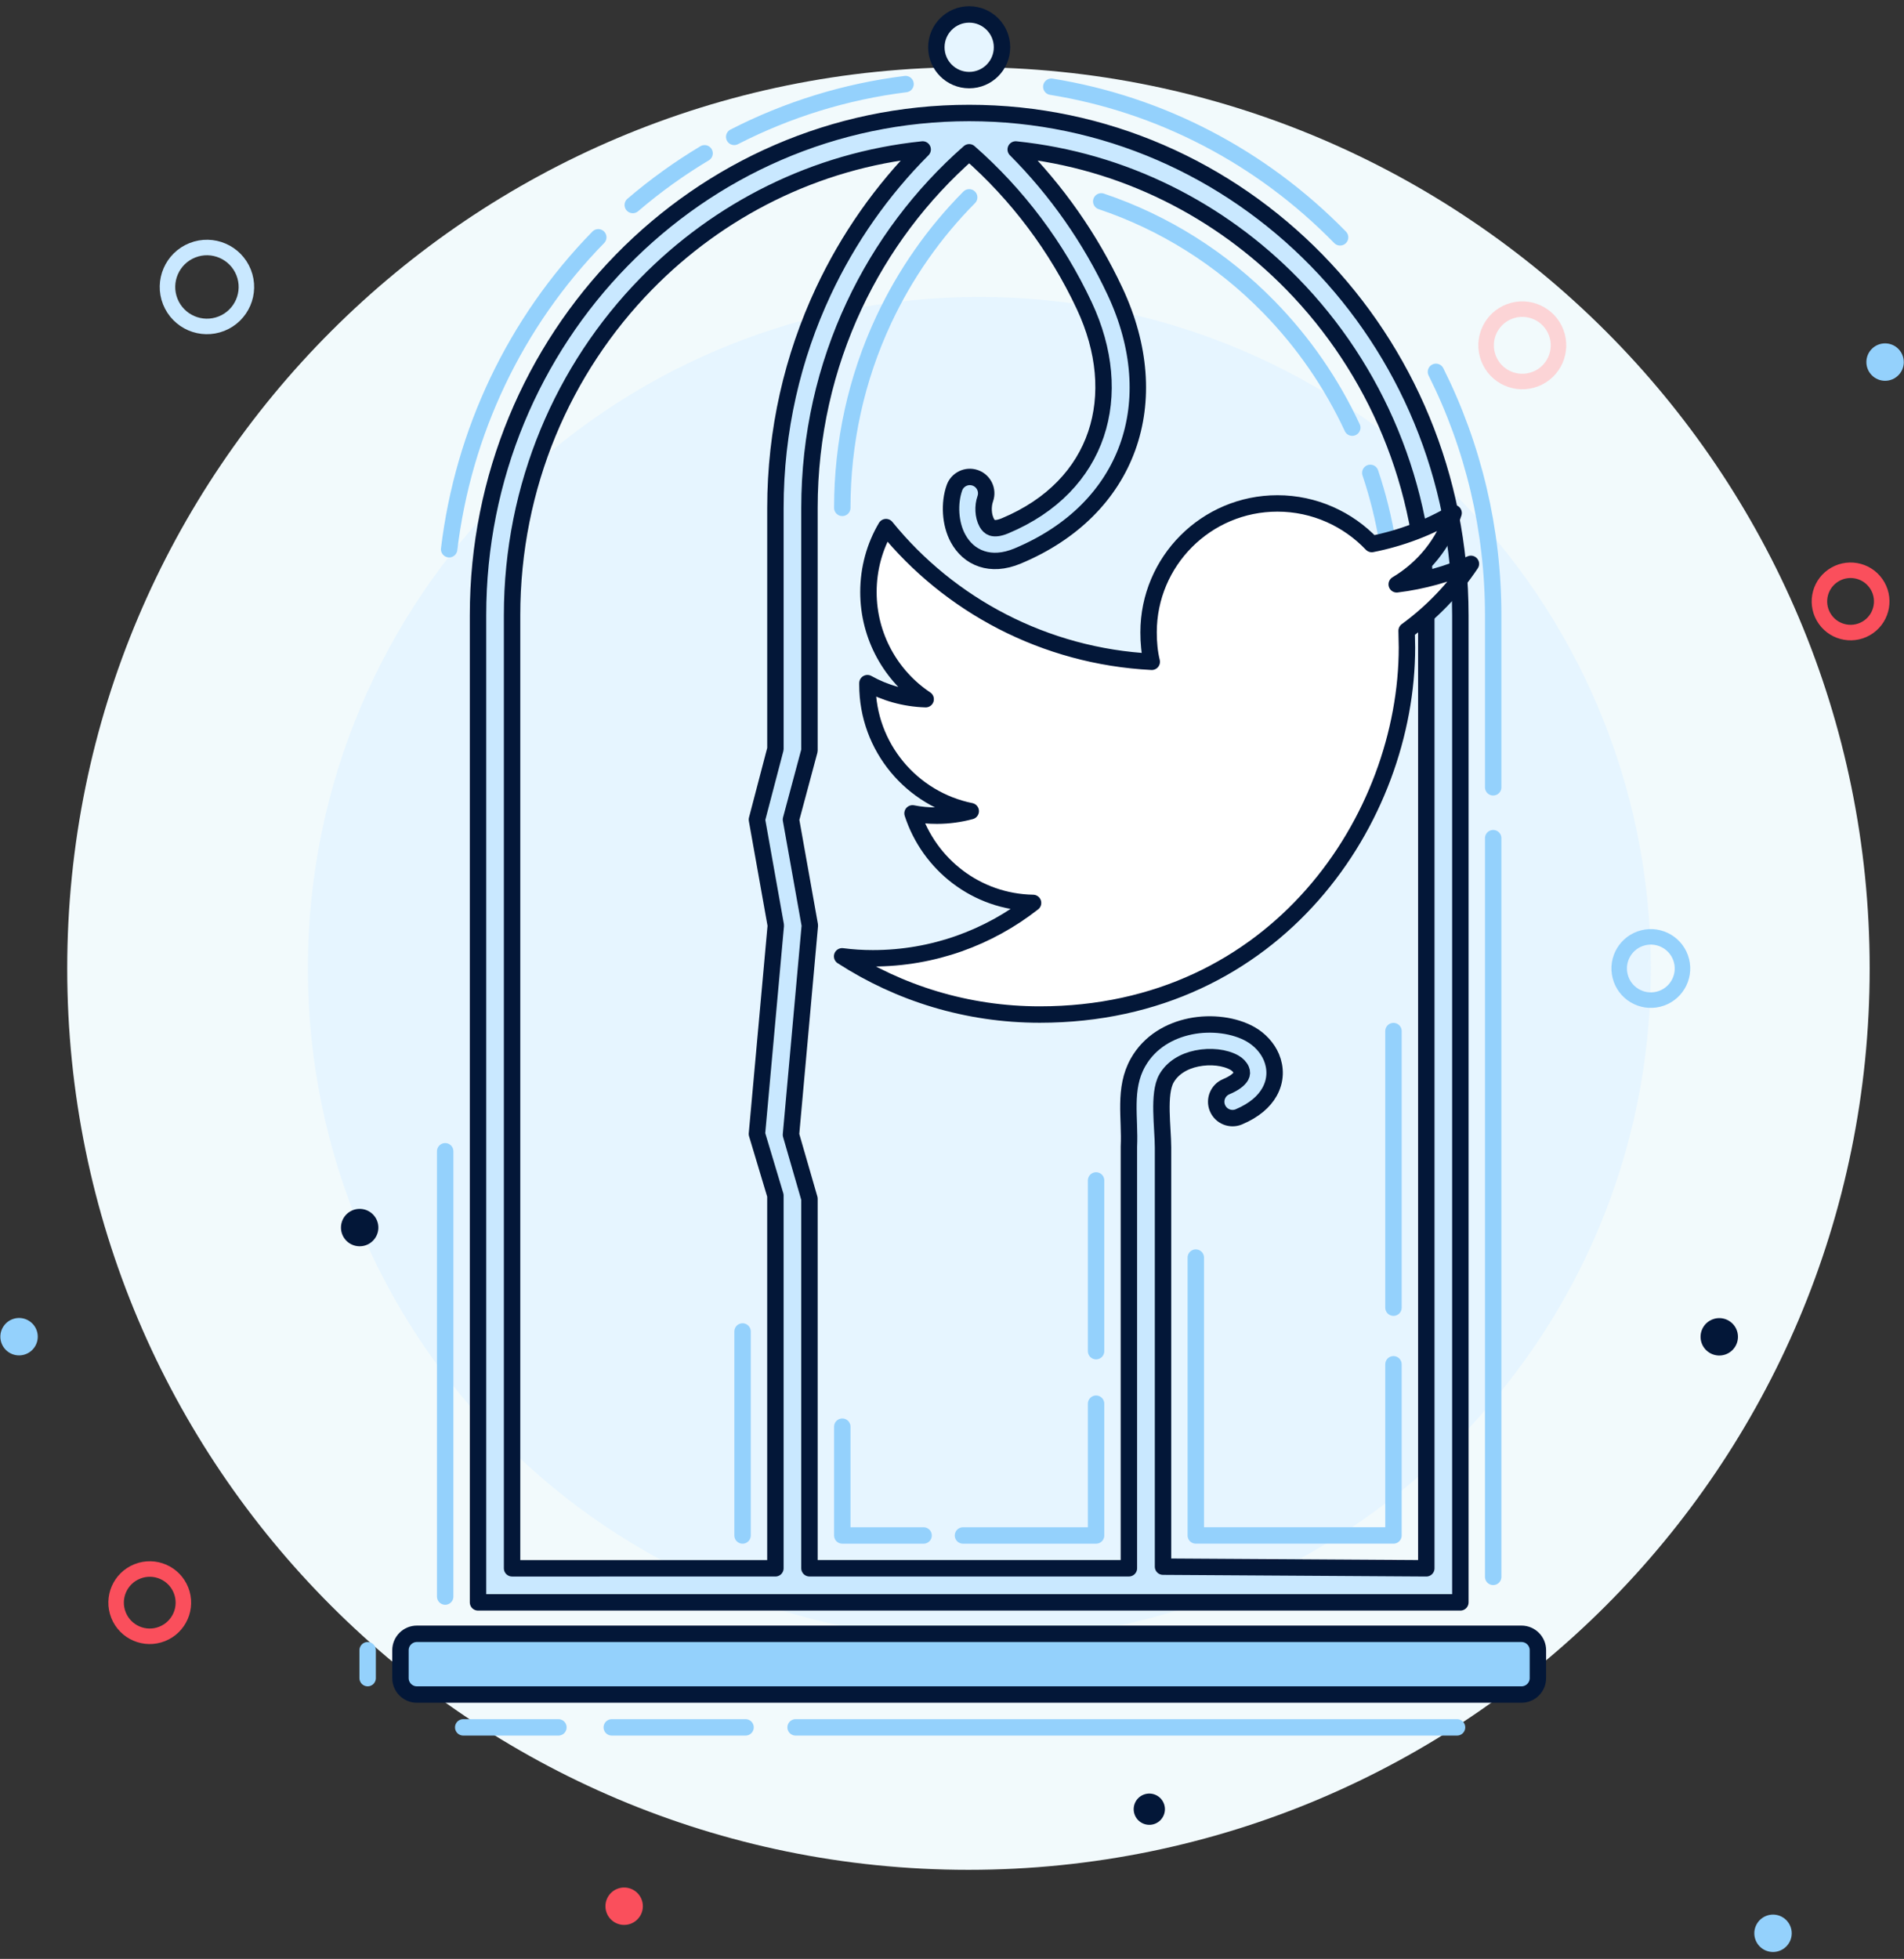 <?xml version="1.0" encoding="UTF-8" standalone="no"?>
<svg width="174" height="179" viewBox="0 0 174 179" xmlns="http://www.w3.org/2000/svg"><rect x="0" y="0" width="174" height="179" fill="#333333" stroke="none"/><g fill="none" fill-rule="evenodd"><path d="M170.863 88.5c0 45.488-36.874 82.363-82.36 82.363S6.143 133.988 6.143 88.5 43.017 6.137 88.503 6.137s82.36 36.875 82.36 82.363" fill="#F2FAFC"/><path d="M150.864 88.5c0 33.892-27.474 61.367-61.364 61.367S28.136 122.392 28.136 88.5c0-33.89 27.474-61.366 61.364-61.366S150.864 54.61 150.864 88.5" fill="#E6F5FF"/><path d="M15.56 27.555c.737 1.85 2.832 2.755 4.683 2.02 1.85-.736 2.755-2.832 2.02-4.683-.736-1.85-2.833-2.755-4.683-2.02-1.85.736-2.754 2.832-2.02 4.683z" stroke="#C9E8FF" stroke-width="1.417" stroke-linecap="round" stroke-linejoin="round"/><path d="M163.61 176.012c-.36-.873-1.358-1.29-2.23-.93-.874.36-1.29 1.358-.932 2.23.36.874 1.36 1.29 2.232.93.873-.358 1.29-1.357.93-2.23" fill="#94D1FC"/><path d="M140.296 34.647c1.707-.65 2.563-2.56 1.913-4.268-.65-1.707-2.562-2.565-4.27-1.914-1.706.65-2.563 2.562-1.912 4.27.65 1.706 2.56 2.562 4.268 1.91z" stroke="#FCD4D6" stroke-width="1.417" stroke-linecap="round" stroke-linejoin="round"/><path d="M167.47 52.636c1.28-.91 3.057-.61 3.968.672.91 1.28.61 3.06-.67 3.97-1.283.91-3.06.61-3.97-.672-.912-1.282-.61-3.06.67-3.97z" stroke="#FA4F5C" stroke-width="1.417" stroke-linecap="round" stroke-linejoin="round"/><path d="M.307 121.216c-.513.792-.287 1.85.505 2.364.792.513 1.85.287 2.364-.505.514-.793.287-1.852-.505-2.365-.792-.513-1.85-.286-2.363.506M173.98 33.087c0-.944-.764-1.71-1.708-1.71s-1.71.766-1.71 1.71.766 1.71 1.71 1.71 1.71-.766 1.71-1.71" fill="#94D1FC"/><path d="M158.73 121.588c-.314-.89-1.29-1.357-2.18-1.043-.89.313-1.358 1.29-1.044 2.18.314.89 1.29 1.358 2.18 1.044.89-.315 1.358-1.29 1.044-2.182" fill="#031738"/><path d="M148.06 89.202c.386 1.55 1.956 2.49 3.505 2.103 1.55-.388 2.492-1.957 2.104-3.507-.39-1.55-1.96-2.49-3.51-2.103-1.548.388-2.49 1.958-2.1 3.507z" stroke="#94D1FC" stroke-width="1.417" stroke-linecap="round" stroke-linejoin="round"/><path d="M10.828 147.583c.627 1.578 2.413 2.35 3.99 1.722 1.578-.627 2.35-2.414 1.723-3.992-.627-1.577-2.414-2.348-3.99-1.72-1.58.626-2.35 2.413-1.722 3.99z" stroke="#FA4F5C" stroke-width="1.417" stroke-linecap="round" stroke-linejoin="round"/><path d="M31.96 110.727c.8-.502 1.855-.26 2.357.54.502.8.26 1.854-.54 2.356-.8.502-1.854.26-2.356-.54-.5-.8-.26-1.854.54-2.356M103.704 165.85c.292.732 1.12 1.09 1.854.8.733-.292 1.09-1.122.8-1.855-.29-.733-1.12-1.09-1.854-.8-.733.29-1.09 1.12-.8 1.855" fill="#031738"/><path d="M58.474 175.118c.513-.793.287-1.85-.505-2.364-.794-.513-1.852-.287-2.365.505-.514.792-.287 1.85.505 2.364.792.513 1.85.286 2.364-.506" fill="#FA4F5C"/><path d="M96.075 7.925c9.995 1.61 19.208 6.412 26.392 13.762m8.76 12.292c3.422 6.832 5.23 14.432 5.23 22.23v15.733m0 4.65v67.5m-95.773 1.8v-40.69m.362-55.014c1.29-10.692 6.01-20.71 13.628-28.503m3.153-2.952c2.063-1.767 4.26-3.346 6.563-4.724m2.707-1.502c4.873-2.498 10.16-4.14 15.658-4.823m26.525 107.234v25.39h18.064v-15.64m0-5.175V94.22m0-38.01c0-4.466-.723-8.853-2.117-13m-1.65-4.132c-1.88-4.04-4.44-7.775-7.626-11.033-4.31-4.41-9.55-7.71-15.312-9.643M76.974 130.368v9.942h7.43m3.6 0h12.163v-12.042m0-4.8v-15.6M88.57 18.035c-3.217 3.242-5.86 7.03-7.8 11.173-2.525 5.39-3.796 11.252-3.796 17.2M67.86 140.31v-18.642M133.154 157.845H72.708m-4.575 0H55.908m-4.876 0h-8.7m-8.734-4.5v-2.55" stroke="#94D1FC" stroke-width="1.5" stroke-linecap="round" stroke-linejoin="round"/><path d="M38.097 154.845h100.947c.826 0 1.5-.674 1.5-1.5v-2.55c0-.827-.674-1.5-1.5-1.5H38.097c-.826 0-1.5.673-1.5 1.5v2.55c0 .826.674 1.5 1.5 1.5z" fill="#94D1FC"/><path d="M38.097 154.845h100.947c.826 0 1.5-.674 1.5-1.5v-2.55c0-.827-.674-1.5-1.5-1.5H38.097c-.826 0-1.5.673-1.5 1.5v2.55c0 .826.674 1.5 1.5 1.5z" stroke="#031738" stroke-width="1.5" stroke-linecap="round" stroke-linejoin="round"/><path d="M88.57 1.32c1.657 0 3 1.344 3 3 0 1.658-1.343 3-3 3-1.656 0-3-1.342-3-3 0-1.656 1.344-3 3-3z" fill="#E6F5FF"/><path d="M88.57 1.32c1.657 0 3 1.344 3 3 0 1.658-1.343 3-3 3-1.656 0-3-1.342-3-3 0-1.656 1.344-3 3-3z" stroke="#031738" stroke-width="1.5"/><path d="M106.285 104.857v38.303l24.06.15v-87.1c0-11.822-4.68-22.52-12.248-30.262-6.614-6.766-15.44-11.273-25.274-12.29 3.72 3.73 6.807 8.12 9.08 12.98 4.7 10.043 1.308 19.898-8.902 24.167-1.275.533-2.372.564-3.283.263-.978-.323-1.69-1.004-2.16-1.86-.746-1.36-.827-3.24-.338-4.63.275-.778 1.13-1.185 1.91-.91.78.277 1.186 1.132.91 1.91-.236.673-.206 1.567.14 2.2.118.215.278.38.475.444.266.088.654.05 1.19-.173 8.7-3.64 11.05-11.98 7.25-20.098-2.527-5.402-6.13-10.177-10.525-14.033-4.39 3.85-7.99 8.62-10.516 14.016-2.615 5.583-4.08 11.848-4.08 18.473v22.18l-1.69 6.304 1.725 9.673-1.725 19.127 1.69 5.848v33.768h29.192v-38.528c.13-2.6-.523-5.298.83-7.69.533-.946 1.264-1.68 2.105-2.226.814-.528 1.73-.878 2.665-1.07 1.96-.405 4.068-.103 5.506.71.848.48 1.547 1.23 1.916 2.1.204.488.31 1.013.292 1.554-.02.547-.168 1.1-.472 1.638-.487.862-1.376 1.662-2.79 2.26-.76.32-1.636-.037-1.956-.797-.32-.76.037-1.636.797-1.956.748-.315 1.168-.65 1.35-.97.053-.098.08-.192.083-.28.004-.093-.018-.19-.058-.287-.11-.26-.34-.498-.627-.66-.85-.48-2.167-.645-3.444-.382-.583.12-1.146.333-1.633.65-.46.297-.854.69-1.133 1.18-.793 1.407-.315 4.48-.312 6.302zm27.172-48.647v90.213H43.684V56.21c0-12.66 5.02-24.124 13.135-32.426 8.127-8.315 19.353-13.458 31.75-13.458 12.398 0 23.625 5.143 31.752 13.458 8.115 8.302 13.135 19.767 13.135 32.426zm-62.596 87.1v-34.068l-1.688-5.623 1.725-19.053-1.725-9.673 1.69-6.453v-22.03c0-7.077 1.573-13.788 4.383-19.787 2.274-4.856 5.358-9.24 9.074-12.965-9.836 1.017-18.66 5.524-25.276 12.29-7.566 7.74-12.247 18.44-12.247 30.262v87.1H70.86z" fill="#C9E8FF"/><path d="M106.285 104.857v38.303l24.06.15v-87.1c0-11.822-4.68-22.52-12.248-30.262-6.614-6.766-15.44-11.273-25.274-12.29 3.72 3.73 6.807 8.12 9.08 12.98 4.7 10.043 1.308 19.898-8.902 24.167-1.275.533-2.372.564-3.283.263-.978-.323-1.69-1.004-2.16-1.86-.746-1.36-.827-3.24-.338-4.63.275-.778 1.13-1.185 1.91-.91.78.277 1.186 1.132.91 1.91-.236.673-.206 1.567.14 2.2.118.215.278.38.475.444.266.088.654.05 1.19-.173 8.7-3.64 11.05-11.98 7.25-20.098-2.527-5.402-6.13-10.177-10.525-14.033-4.39 3.85-7.99 8.62-10.516 14.016-2.615 5.583-4.08 11.848-4.08 18.473v22.18l-1.69 6.304 1.725 9.673-1.725 19.127 1.69 5.848v33.768h29.192v-38.528c.13-2.6-.523-5.298.83-7.69.533-.946 1.264-1.68 2.105-2.226.814-.528 1.73-.878 2.665-1.07 1.96-.405 4.068-.103 5.506.71.848.48 1.547 1.23 1.916 2.1.204.488.31 1.013.292 1.554-.02.547-.168 1.1-.472 1.638-.487.862-1.376 1.662-2.79 2.26-.76.32-1.636-.037-1.956-.797-.32-.76.037-1.636.797-1.956.748-.315 1.168-.65 1.35-.97.053-.098.08-.192.083-.28.004-.093-.018-.19-.058-.287-.11-.26-.34-.498-.627-.66-.85-.48-2.167-.645-3.444-.382-.583.12-1.146.333-1.633.65-.46.297-.854.69-1.133 1.18-.793 1.407-.315 4.48-.312 6.302zm27.172-48.647v90.213H43.684V56.21c0-12.66 5.02-24.124 13.135-32.426 8.127-8.315 19.353-13.458 31.75-13.458 12.398 0 23.625 5.143 31.752 13.458 8.115 8.302 13.135 19.767 13.135 32.426zm-62.596 87.1v-34.068l-1.688-5.623 1.725-19.053-1.725-9.673 1.69-6.453v-22.03c0-7.077 1.573-13.788 4.383-19.787 2.274-4.856 5.358-9.24 9.074-12.965-9.836 1.017-18.66 5.524-25.276 12.29-7.566 7.74-12.247 18.44-12.247 30.262v87.1H70.86z" stroke="#031738" stroke-width="1.5" stroke-linecap="round" stroke-linejoin="round"/><path d="M128.546 57.638l.03 1.52c0 15.577-11.866 33.55-33.556 33.55-6.657 0-12.852-1.954-18.06-5.32.904.12 1.848.18 2.805.18 5.53 0 10.61-1.902 14.642-5.06-5.17-.09-9.495-3.508-11.014-8.184.726.148 1.46.21 2.223.21 1.077 0 2.132-.15 3.097-.412-5.38-1.086-9.442-5.845-9.442-11.546v-.15c1.58.884 3.39 1.407 5.322 1.467-3.158-2.102-5.23-5.73-5.23-9.795 0-2.16.583-4.203 1.607-5.932 5.783 7.13 14.49 11.807 24.285 12.308-.208-.853-.29-1.758-.29-2.694 0-6.488 5.26-11.777 11.775-11.777 3.39 0 6.457 1.438 8.62 3.71 2.662-.522 5.2-1.488 7.48-2.834-.873 2.752-2.743 5.057-5.2 6.516 2.395-.293 4.677-.935 6.78-1.87-1.58 2.37-3.592 4.443-5.874 6.112z" fill="#FFF"/><path d="M128.546 57.638l.03 1.52c0 15.577-11.866 33.55-33.556 33.55-6.657 0-12.852-1.954-18.06-5.32.904.12 1.848.18 2.805.18 5.53 0 10.61-1.902 14.642-5.06-5.17-.09-9.495-3.508-11.014-8.184.726.148 1.46.21 2.223.21 1.077 0 2.132-.15 3.097-.412-5.38-1.086-9.442-5.845-9.442-11.546v-.15c1.58.884 3.39 1.407 5.322 1.467-3.158-2.102-5.23-5.73-5.23-9.795 0-2.16.583-4.203 1.607-5.932 5.783 7.13 14.49 11.807 24.285 12.308-.208-.853-.29-1.758-.29-2.694 0-6.488 5.26-11.777 11.775-11.777 3.39 0 6.457 1.438 8.62 3.71 2.662-.522 5.2-1.488 7.48-2.834-.873 2.752-2.743 5.057-5.2 6.516 2.395-.293 4.677-.935 6.78-1.87-1.58 2.37-3.592 4.443-5.874 6.112z" stroke="#031738" stroke-width="1.5" stroke-linecap="round" stroke-linejoin="round"/></g></svg>